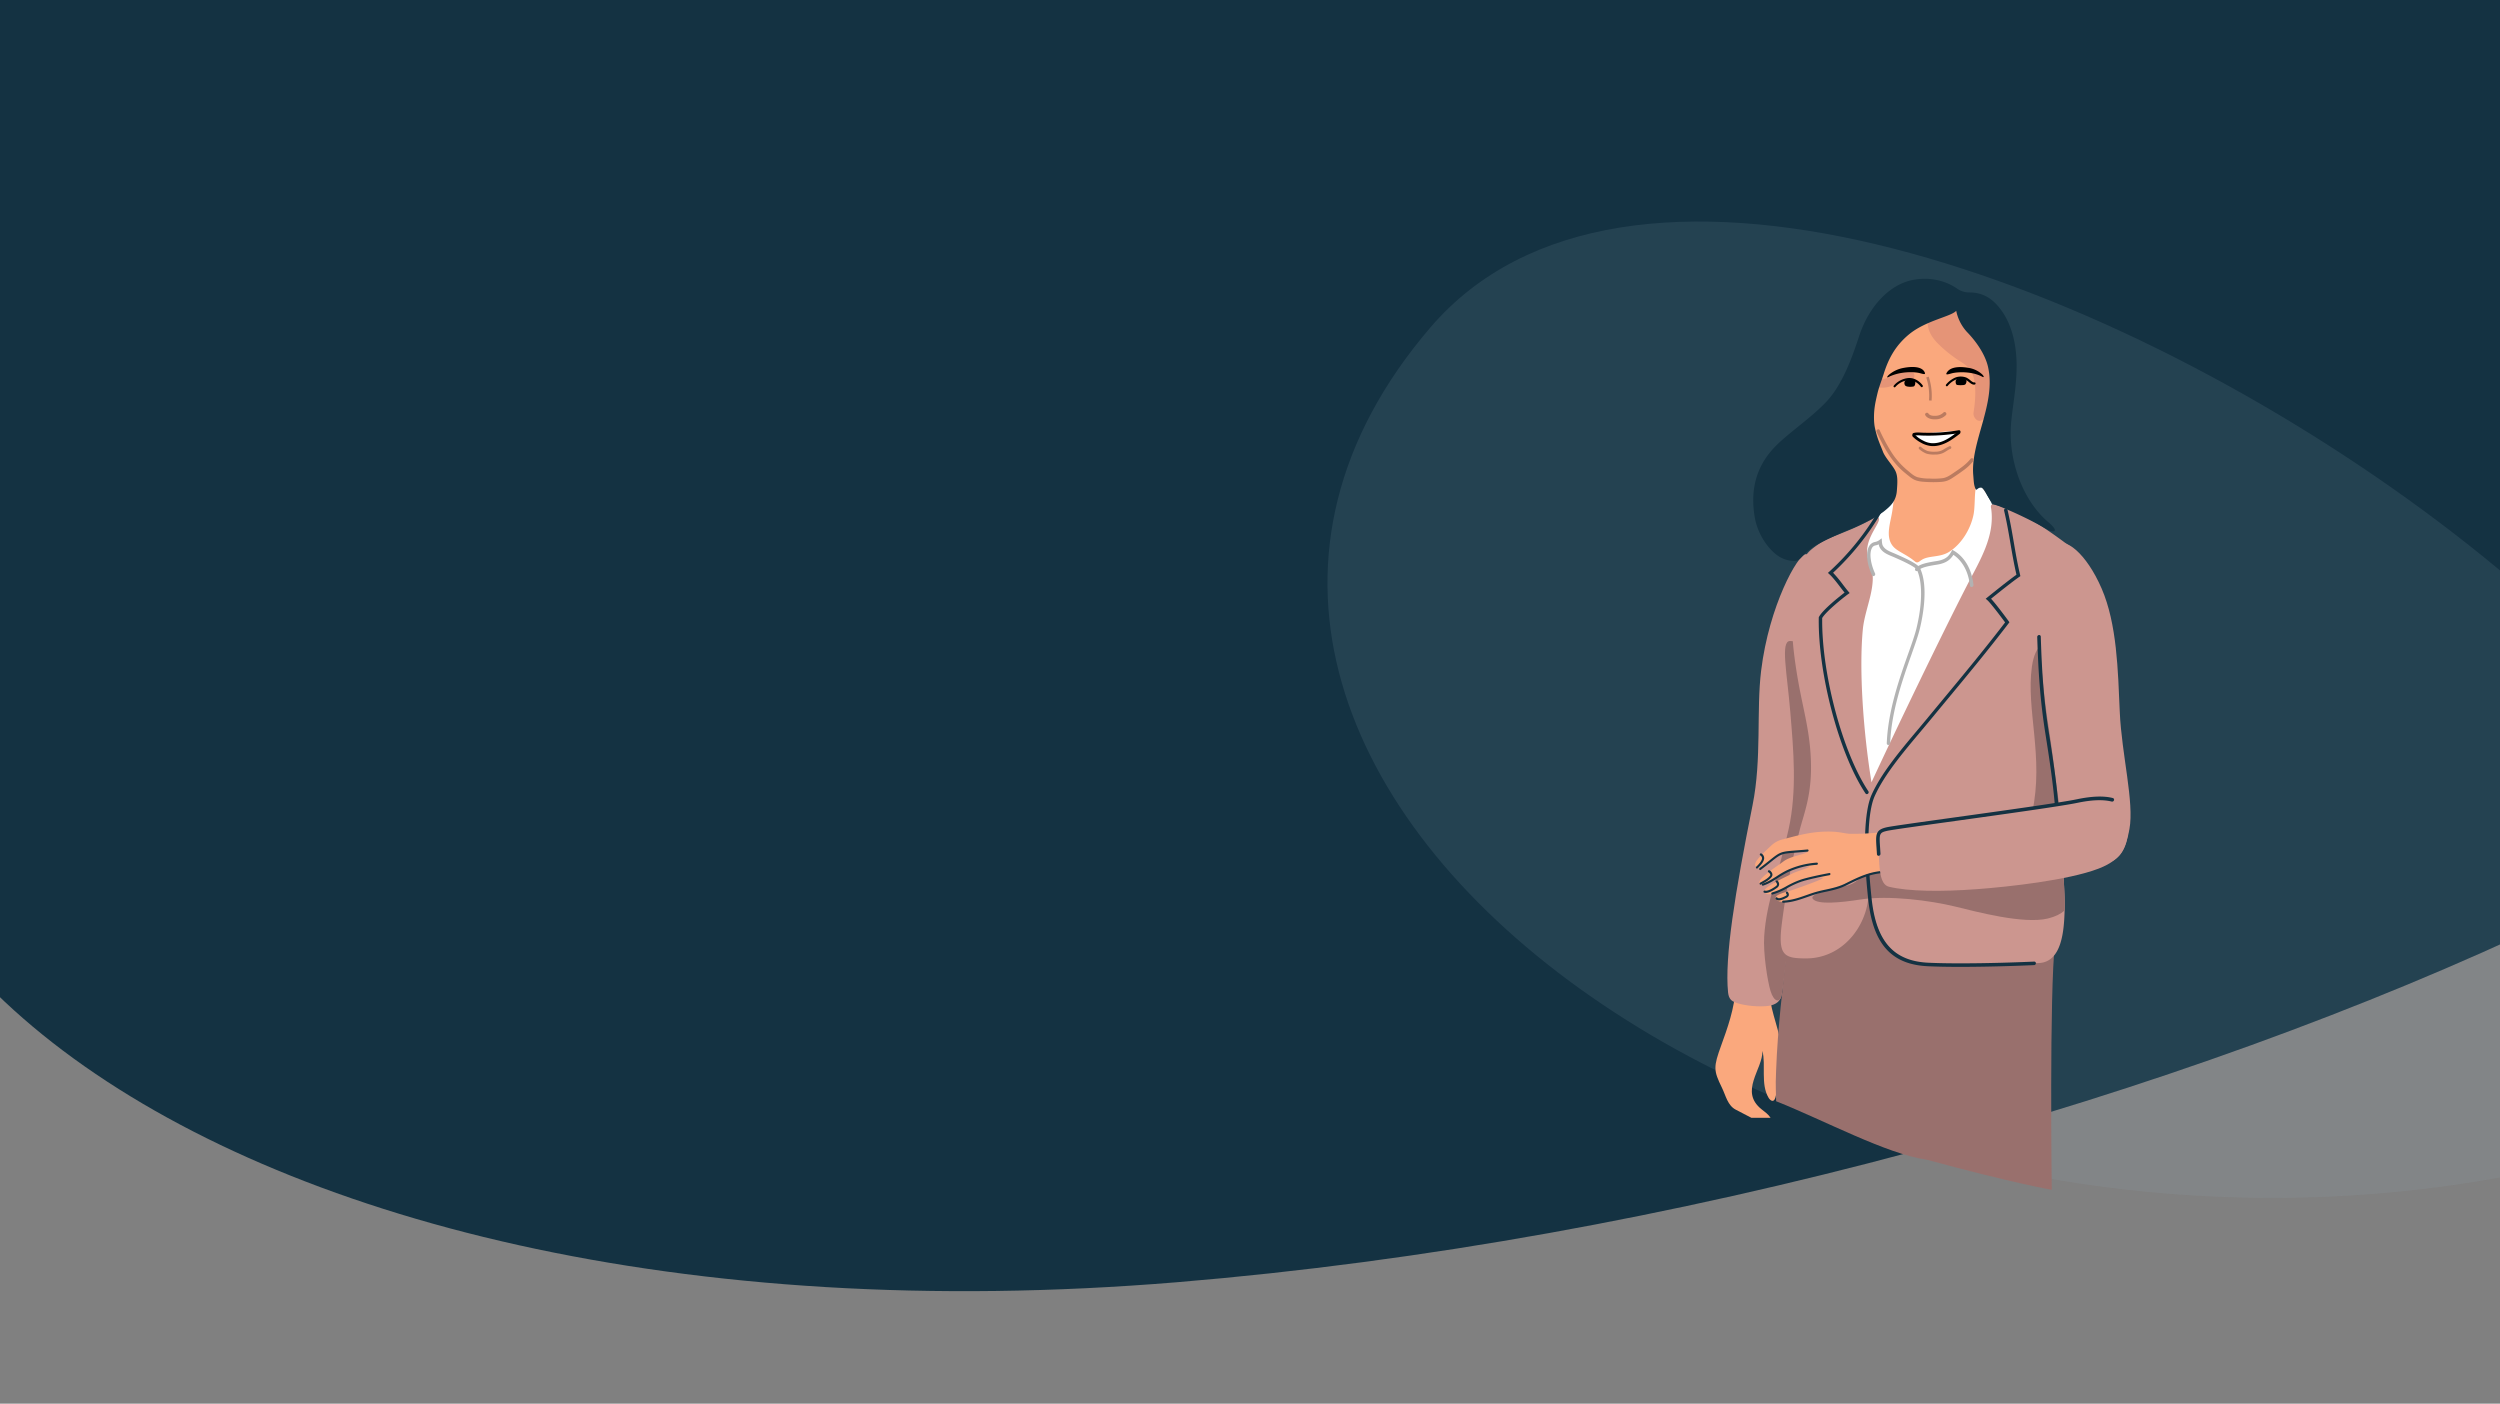<?xml version="1.0" encoding="UTF-8"?> <svg xmlns="http://www.w3.org/2000/svg" xmlns:xlink="http://www.w3.org/1999/xlink" width="1920" height="1078" viewBox="0 0 1920 1078"><rect x="0" y="0" width="1920" height="1078" fill="#808080" stroke="none"/><defs><clipPath id="clip-path"><rect id="Rectangle_235" data-name="Rectangle 235" width="1920" height="1078" fill="none"></rect></clipPath></defs><g id="Mask_Group_7" data-name="Mask Group 7" clip-path="url(#clip-path)"><path id="Path_388" data-name="Path 388" d="M0,0H1920V529.57H0Z" fill="#143242"></path><path id="Background_Shape" data-name="Background Shape" d="M2475,604.044C2511.1,874.026,1635.777,1050.126,882.368,927.23S-216.669,324.412,142.845,68.69,2438.911,334.062,2475,604.044Z" transform="translate(-176.459 298.523) rotate(-14)" fill="#143242"></path><g id="Group_257" data-name="Group 257" transform="translate(0 31)"><path id="Background_Shape-2" data-name="Background Shape" d="M820.585,874.448C223.4,866.2-237.039,303.009,132.194,40.374S1417.768,882.691,820.585,874.448Z" transform="translate(960.492 213.319) rotate(-14)" fill="rgba(148,172,188,0.13)"></path><g id="Group_256" data-name="Group 256" transform="translate(1317.452 183.101)"><g id="Group_169" data-name="Group 169"><g id="Group_149" data-name="Group 149" transform="translate(0 514.048)"><path id="Path_575" data-name="Path 575" d="M2737.74,2352c-.906-15.132-7.946-28.341-9.213-43.585-.344-4.1-.656-17.841-1.811-22.431-5.362-21.449-22.6-13.181-23.751,4.295-.282,4.253-.5,9.165-.6,13.5-.344,15.062-6.526,31.934-10.881,43.964-6.1,16.845-6.015,19.286.484,32.593,3.043,6.218,4.378,13.771,10.793,16.985,2.094,1.052,6.944,3.636,11.9,6.19h14.73c-2.035-3-4.461-4.562-6.874-6.485-17.488-13.883.866-30.7.589-44.918,2.77,10.92-1.55,25.463,4.7,35.99,1.169,1.952,3.836,4.127,5.116.239,1.68-5.1.435-10.121.676-15.118C2733.953,2365.983,2738.169,2359.259,2737.74,2352Z" transform="translate(-2687 -2273.167)" fill="#faa87d"></path></g><path id="Path_576" data-name="Path 576" d="M2770.065,2012.7c-4.287,27.761-14.334,58.182-19.352,89.961-4.085,25.872-6.172,51.636-8.654,65.9-1.07,6.153-6.513,8.075-11.878,8.49-9.32.72-19.479-1.072-24.03-2.982-2.263-.952-4.663-2.413-5.181-7.585-2.694-26.866,5.278-76.277,18.834-143.879,7.154-35.672,2.793-72.32,6.556-103.129,6.147-50.333,28.243-89.151,34.142-89.512C2772.485,1829.224,2785.388,1913.476,2770.065,2012.7Z" transform="translate(-2691.27 -1618.43)" fill="#cc968f"></path><path id="Path_577" data-name="Path 577" d="M2783.15,2043.688c-4.287,27.761-14.334,58.182-19.352,89.96-4.085,25.872-6.172,51.637-8.654,65.9-1.071,6.153-5.784,5.735-8.517-3.272-2.211-7.29-5.693-28.626-4.817-41.974,1.792-27.287,11.474-48.779,18.791-82.332,6.5-29.829,3.7-60.238,1.292-89.382-2.541-30.752-7.7-54.784-.316-55C2773.548,1927.238,2798.474,1944.466,2783.15,2043.688Z" transform="translate(-2704.354 -1649.42)" fill="#99706d"></path><path id="Path_578" data-name="Path 578" d="M2966.906,2428.243s-1.967-151.507,2.544-190.094c4.077-34.868-3.973-51.839-37.788-56.148-44.1-5.615-102.209-9.18-152.159,3.579-4.451,1.137-6.7,4.983-7.962,8.871-2.128,6.556-5.549,29.014-7.439,45.072-3.8,32.244-7.663,64.473-8.879,96.8-.279,7.4-.459,8.046,0,23.893,37.254,14.817,85.069,40.612,115.43,44.849C2937.113,2423.121,2966.906,2428.243,2966.906,2428.243Z" transform="translate(-2708.608 -1728.561)" fill="#99706d"></path><path id="Path_579" data-name="Path 579" d="M2954.592,1750.253c1.041-14.084-10.1-42.755-17.438-39.061-7.508,3.78-12.647,16.13-27.777,18.036-17.97,2.266-28.838-12.994-32.852-9.574-3.777,3.218,1.634,20.129,1.231,26.815-.767,12.706-3.6,21.09-3.746,33.729-.175,14.9,7.425,28.936,23.284,37.661,15.381,8.462,31.479-5.721,40.082-23.6C2944.572,1779.305,2953.518,1764.794,2954.592,1750.253Z" transform="translate(-2746.362 -1580.629)" fill="#faa87d"></path><path id="Path_580" data-name="Path 580" d="M2951.09,1782.793c.079-1.3-.425-11.816-.837-13.361-.791-2.966-7.768-16.52-11.214-17.428-4.066-1.071-2.318,14.647-4.053,23-2.272,10.939-9.292,22.644-18.935,28.531-7.076,4.319-15.338,2.542-20.813,6.008-2.014,1.275-3.232,2.889-5.216,1.226-6.789-5.692-13.684-7.638-17.051-11.928-6-7.644-1.431-18.278-.181-27.893a88.151,88.151,0,0,0,1-9.531c-.051-2.085-3.865-.416-4.953,1.39-2.3,3.814-4.3,7.985-7.792,12.434-7.836,9.974-15.8,9.889-8.922,38.407,2.052,8.5.473,25.713-2.944,35.75-8.032,23.593-5.045,44.914-3.1,72.914,1.5,21.593,4.219,42.547,6.453,56.471.81,5.045,2.808,11.507,5.834,6.1,12.937-23.121,41.894-76.555,52.758-98.961,8.973-18.5,25.2-54.9,30.754-68.728C2946.1,1806.687,2950.281,1796.3,2951.09,1782.793Z" transform="translate(-2736.802 -1593.67)" fill="#fff"></path><path id="Path_581" data-name="Path 581" d="M2974.9,1980.568c1.548-28.577,9.926-50.425,17.007-71.509,6.683-19.9,8.682-51.3,7.244-63.96-1.463-12.872-2.382-28.286-15.007-37.741-18.011-13.488-39.711-29.33-60.3-33.271-2.8-.537-1.863,2.428-1.733,3.366,2.9,21.066-8.915,39.94-18.055,57.656-20.014,38.79-56.616,114.87-73.9,152.275-6.454-39.826-9.6-86.826-6.636-117.522,1.651-17.084,12.263-35.47,5.252-51.18-8.079-16.9,11.3-31.656,6.361-35.091-.493-.344-2.047.333-2.76.744a191.157,191.157,0,0,1-21.871,10.389c-10.843,4.582-17.064,6.176-26.377,13.745-16.717,13.587-16.314,55.7-13.591,78.784,4.41,37.387,11.617,53.144,13,81.158,1.372,27.888-5.105,42.223-8.583,55.909a591.817,591.817,0,0,0-13.618,71.377c-3.115,24.631,1.485,26.935,18.641,26.935,30.239,0,50.667-29.159,47.817-57.451,3.575,27.131,7.228,46.778,27.273,57.818,13.849,7.628,91.476,3.209,102.771,3.209,18.718,0,20.2-25.267,20.665-40.629C2979.207,2062.325,2972.9,2017.508,2974.9,1980.568Z" transform="translate(-2710.307 -1600.676)" fill="#cc968f"></path><path id="Path_582" data-name="Path 582" d="M2950.5,1614.864c1.044-17.528,1.01-36.471-5.12-51.737-3.836-9.551-12.139-17.508-22.914-19.176-14.918-2.311-31.452-2.629-45.193,9.415-16.269,14.259-25.99,39.432-24.229,60.663-3.893,1.654-8.1,7.023-7.406,14.183.853,8.827,7.716,19.384,14.5,17.107,2.163,25.118,27.318,51.38,53.662,40.168a47.734,47.734,0,0,0,27.066-28.847C2945.415,1643.38,2949.616,1629.732,2950.5,1614.864Z" transform="translate(-2737.334 -1527.243)" fill="#faa87d"></path><g id="Group_150" data-name="Group 150" transform="translate(79.343 176.561)"><path id="Path_583" data-name="Path 583" d="M2840.17,1997.96a1.2,1.2,0,0,1-1.012-.535c-20.141-30.148-36.579-91.943-35.9-134.942l.005-.352.173-.317c3.041-5.61,15.628-15.552,19.641-18.634-1.023-1.252-2.147-2.723-3.323-4.259-2.724-3.566-5.811-7.6-8.382-9.864l-1.108-.973,1.176-1.07a199.99,199.99,0,0,0,38.19-47.554,1.363,1.363,0,0,1,1.822-.572,1.315,1.315,0,0,1,.423,1.83,203.374,203.374,0,0,1-37.628,47.226,95.813,95.813,0,0,1,7.636,9.207c1.517,1.984,2.948,3.858,4.149,5.242l.965,1.114-1.279.919c-3.38,2.433-16.682,13.013-19.821,18.266-.577,42.534,15.63,103.384,35.474,133.087a1.424,1.424,0,0,1-.388,1.9A1.378,1.378,0,0,1,2840.17,1997.96Z" transform="translate(-2803.242 -1778.732)" fill="#143242"></path></g><g id="Group_151" data-name="Group 151" transform="translate(116.466 199.326)"><path id="Path_584" data-name="Path 584" d="M2873.973,1970.806a1.225,1.225,0,0,1-1.222-1.3c.887-24.9,9.889-50.28,16.463-68.808,2.726-7.684,5.082-14.322,6.309-19.338,4.605-18.828,4.765-35.63.429-44.944-1.195-2.571-12.5-7.57-16.221-9.214l-1.125-.5c-.651-.291-1.321-.568-2-.847-3.616-1.5-7.713-3.2-9.558-7.387a7.9,7.9,0,0,1-.447-1.747,10.33,10.33,0,0,1-2.559.82,3.7,3.7,0,0,0-2.7,2.057c-2.1,3.863-1.124,11.7,2.431,19.5a1.452,1.452,0,0,1-.665,1.839,1.242,1.242,0,0,1-1.75-.545c-3.948-8.667-4.853-17.3-2.306-21.979a6.6,6.6,0,0,1,4.733-3.548,7.829,7.829,0,0,0,3.185-1.381l1.884-1.4.16,2.28a12.2,12.2,0,0,0,.457,2.836c1.451,3.3,4.768,4.672,8.277,6.126.693.286,1.385.573,2.056.873l1.115.495c8.232,3.639,16.04,7.419,17.43,10.4,6.6,14.185,2.01,37.4-.271,46.729-1.261,5.161-3.639,11.862-6.392,19.622-6.511,18.352-15.428,43.485-16.3,67.949a1.468,1.468,0,0,1-1.37,1.408Z" transform="translate(-2857.629 -1812.083)" fill="#b2b2b2"></path></g><g id="Group_152" data-name="Group 152" transform="translate(153.28 208.165)"><path id="Path_585" data-name="Path 585" d="M2954.981,1853.6a1.258,1.258,0,0,1-1.258-1.147c-1.544-14.264-8.686-20.923-12.677-23.577-2.153,3.392-5.124,6.376-12.545,7.541-6.506,1.021-12.1,2.07-14.668,4.554a1.344,1.344,0,0,1-1.933.012,1.441,1.441,0,0,1,.132-1.986c3.2-3.1,9-4.217,16.255-5.355,7.654-1.2,9.542-4.468,11.207-7.347l.729-1.263,1.171.672c3.915,2.248,13.219,9.306,15.052,26.236a1.526,1.526,0,0,1-1.212,1.637A1.446,1.446,0,0,1,2954.981,1853.6Z" transform="translate(-2911.563 -1825.034)" fill="#b2b2b2"></path></g><path id="Path_586" data-name="Path 586" d="M3005.531,1950.32c-9.043-15.89-35.887-37.692-40.86-2.586-4.667,32.987,9.445,69.364.21,112.031-2.082,9.618-4.723,21.293-17.615,34.88-10.545,11.112-35.2,18.752-60.229,15.752-15.618-1.872-30.13-9.882-46.239-5.363-5.933,1.656-9.735,8.183-16.278,10.332-7.09,2.33-31.635,6.086-28.111,10.7,3.608,4.727,21.994,2.76,36.4.511,21.849-3.41,53.479.632,73.281,5.475,16.044,3.916,52.115,13.6,70.772,9.11,5.734-1.376,9.838-3.467,12.94-6.162.007-.1,0-.183.007-.267.721-23.245-5.6-68.065-3.6-105.01,1.553-28.565,9.924-50.42,17.014-71.5C3004.035,1955.808,3004.8,1953.141,3005.531,1950.32Z" transform="translate(-2721.621 -1649.838)" fill="#99706d"></path><g id="Group_153" data-name="Group 153" transform="translate(114.823 176.322)"><path id="Path_587" data-name="Path 587" d="M2928.506,2130.519c-9.1,0-17.68-.141-24.937-.482-27.914-1.308-42.029-16.955-45.763-50.738-4.186-37.871-3.245-68.12,2.521-80.913,7.527-16.706,21.694-33.583,35.395-49.9,2.623-3.126,5.23-6.231,7.769-9.311,4.221-5.12,8.376-10.132,12.49-15.094,15.921-19.2,30.97-37.358,46.884-58.11-3.88-5.319-11.407-15.178-13.7-17.144l-1.206-1.034,1.327-1.074c4.791-3.881,16.22-13.066,22.3-17.369-1.981-8.6-3.329-16.489-4.633-24.131-1.353-7.927-2.752-16.124-4.855-25.062a1.469,1.469,0,0,1,.982-1.7,1.217,1.217,0,0,1,1.592.883c2.123,9.018,3.529,17.257,4.889,25.224,1.345,7.879,2.736,16.027,4.821,24.913l.222.945-.831.572c-5.294,3.642-16.148,12.32-21.7,16.8,3.772,4.013,11.59,14.555,13.546,17.263l.579.8-.645.844c-16.189,21.151-31.45,39.558-47.606,59.046-4.112,4.96-8.266,9.97-12.484,15.088-2.545,3.086-5.158,6.2-7.787,9.331-13.569,16.165-27.6,32.88-34.957,49.206-5.561,12.343-6.413,42.036-2.28,79.43,3.573,32.323,16.975,47.289,43.451,48.531,22.5,1.053,57.874.188,81.335-.873a1.24,1.24,0,0,1,1.284,1.295,1.47,1.47,0,0,1-1.364,1.416C2969.182,2129.887,2947.713,2130.519,2928.506,2130.519Z" transform="translate(-2855.222 -1778.383)" fill="#143242"></path></g><path id="Path_588" data-name="Path 588" d="M3062.151,1819.137c8.626-8.1,25.612,6.335,37.161,33.053,11.8,27.3,12.512,62.549,13.944,95.192,1.4,31.86,11.163,68.987,7.408,89.46-2.965,16.164-6.679,22.784-18.025,26.856-35.65,12.793-34.989-47.7-43.791-103.418C3049.909,1903.7,3047.042,1833.334,3062.151,1819.137Z" transform="translate(-2802.698 -1614.283)" fill="#cc968f"></path><path id="Path_589" data-name="Path 589" d="M2862.177,2151.627c-1.8-15.57-17.985-12.04-28.885-10.455a187.373,187.373,0,0,1-28.285,1.846c-3.918-.041-8.126-1.56-15.322-1.708-13.354-.274-23.02,2.331-36.243,5.838a19.282,19.282,0,0,0-9.7,5.157c-6.324,5.9-16.112,14.742-10.448,16.351,5.3,1.506,11.161-7.426,16.97-9.743,2.439-.77,25.159-4.9,21.14-1.733-2.253,1.778-12.855,3.024-18.2,7.2-3.683,2.879-22.715,14.827-17.343,17.18,7.124,3.12,18.311-14.793,36.662-13.505.319.021.889.2.674.342-2.208,1.447-9.394,3.28-13.349,5.328-3.7,1.914-23.359,10.755-21.159,13.993,3.16,4.653,12.038-1.459,16.333-3.435,8.831-4.064,24.094-8.964,28.54-7.441,1.652.565-15.543,6.637-23.41,9.4-3.775,1.328-16.3,3.83-11.947,7.624,5.573,4.864,24.124-3.943,32.106-5.906,18.289-4.5,25.866-9.456,37.636-13.747,10.348-3.774,21.557-1.385,32.109-2.757C2859.011,2170.3,2863.156,2160.072,2862.177,2151.627Z" transform="translate(-2701.157 -1716.746)" fill="#faa87d"></path><g id="Group_162" data-name="Group 162" transform="translate(31.082 438.299)"><g id="Group_154" data-name="Group 154" transform="translate(0 2.967)"><path id="Path_590" data-name="Path 590" d="M2733.3,2178.22a.749.749,0,0,1-.564-.249.867.867,0,0,1,.091-1.191c2.98-2.832,4.467-5.044,4.418-6.574a2.692,2.692,0,0,0-1.384-2.115.866.866,0,0,1,.983-1.42,4.172,4.172,0,0,1,2.043,3.354c.068,2.123-1.518,4.65-4.992,7.951A.866.866,0,0,1,2733.3,2178.22Z" transform="translate(-2732.538 -2166.538)" fill="#143242"></path></g><g id="Group_155" data-name="Group 155" transform="translate(2.513)"><path id="Path_591" data-name="Path 591" d="M2736.979,2178a.746.746,0,0,1-.621-.324.88.88,0,0,1,.227-1.182c3.237-2.454,5.7-4.418,7.674-6,8.268-6.6,8.463-6.667,20.983-7.64,2.243-.174,4.892-.379,8.072-.662a.748.748,0,0,1,.831.767.912.912,0,0,1-.811.911c-3.186.283-5.841.489-8.09.663-12.118.942-12.118.942-20.038,7.261-1.985,1.585-4.457,3.556-7.71,6.022A.856.856,0,0,1,2736.979,2178Z" transform="translate(-2736.22 -2162.191)" fill="#143242"></path></g><g id="Group_156" data-name="Group 156" transform="translate(2.818 15.93)"><path id="Path_592" data-name="Path 592" d="M2737.429,2196.637a.749.749,0,0,1-.685-.431.9.9,0,0,1,.4-1.147l.712-.392c2.507-1.381,5.349-2.946,6.8-4.909a1.132,1.132,0,0,0,.241-.854,2.959,2.959,0,0,0-1.494-1.812.829.829,0,0,1-.193-1.157.842.842,0,0,1,1.146-.286,4.348,4.348,0,0,1,2.168,2.9,2.918,2.918,0,0,1-.585,2.161c-1.692,2.289-4.721,3.958-7.393,5.429l-.707.391A.852.852,0,0,1,2737.429,2196.637Z" transform="translate(-2736.667 -2185.529)" fill="#143242"></path></g><g id="Group_157" data-name="Group 157" transform="translate(4.536 10.096)"><path id="Path_593" data-name="Path 593" d="M2739.943,2194.7a.749.749,0,0,1-.738-.591.912.912,0,0,1,.614-1.055c3.941-1.239,7.529-3.537,11-5.758a72.546,72.546,0,0,1,7.292-4.281,64.62,64.62,0,0,1,23.321-6.035.757.757,0,0,1,.815.784.912.912,0,0,1-.828.9,62.9,62.9,0,0,0-22.7,5.867,71.51,71.51,0,0,0-7.108,4.177c-3.567,2.285-7.255,4.648-11.421,5.956A.819.819,0,0,1,2739.943,2194.7Z" transform="translate(-2739.183 -2176.982)" fill="#143242"></path></g><g id="Group_158" data-name="Group 158" transform="translate(5.807 23.816)"><path id="Path_594" data-name="Path 594" d="M2742.836,2206.645a3.807,3.807,0,0,1-1.289-.206.794.794,0,0,1-.437-1.067.872.872,0,0,1,1.076-.529c1.839.64,5.642-1.434,8.352-3.415a2.008,2.008,0,0,0,.9-1.152,2.657,2.657,0,0,0-.74-1.8.877.877,0,0,1,.171-1.189.8.8,0,0,1,1.15.087,3.97,3.97,0,0,1,1.034,3.081,3.742,3.742,0,0,1-1.63,2.32C2749.7,2204.032,2745.778,2206.645,2742.836,2206.645Z" transform="translate(-2741.045 -2197.083)" fill="#143242"></path></g><g id="Group_159" data-name="Group 159" transform="translate(11.809 18.08)"><path id="Path_595" data-name="Path 595" d="M2750.6,2205.23a.753.753,0,0,1-.746-.628.915.915,0,0,1,.657-1.03,49.871,49.871,0,0,0,11.009-4.794,68.557,68.557,0,0,1,10.543-4.871c5.676-1.955,16.416-4.106,22.313-5.213a.753.753,0,0,1,.906.674.914.914,0,0,1-.727.981c-5.853,1.1-16.5,3.231-22.076,5.15a67.237,67.237,0,0,0-10.286,4.758,51.188,51.188,0,0,1-11.382,4.943A.8.8,0,0,1,2750.6,2205.23Z" transform="translate(-2749.839 -2188.679)" fill="#143242"></path></g><g id="Group_160" data-name="Group 160" transform="translate(15.013 32.362)"><path id="Path_596" data-name="Path 596" d="M2757.129,2216.359a3.012,3.012,0,0,1-2.411-1,.871.871,0,0,1,.115-1.192.8.8,0,0,1,1.156.03c1.154,1.353,4.88-.558,6.282-1.277.8-.412.933-.666.952-.735.039-.131-.024-.452-.546-1.233a.885.885,0,0,1,.242-1.18.784.784,0,0,1,1.136.161,3.178,3.178,0,0,1,.74,2.625,3.427,3.427,0,0,1-1.881,1.86C2761.531,2215.129,2759.131,2216.359,2757.129,2216.359Z" transform="translate(-2754.532 -2209.603)" fill="#143242"></path></g><g id="Group_161" data-name="Group 161" transform="translate(20.135 16.26)"><path id="Path_597" data-name="Path 597" d="M2762.8,2210.689a.761.761,0,0,1-.76-.812.91.91,0,0,1,.853-.872c6.489-.235,12.242-2.265,18.332-4.415,1.419-.5,2.839-1,4.271-1.481a97.365,97.365,0,0,1,10-2.551c5.08-1.105,10.333-2.25,14.924-4.566,13.889-7.007,23.246-11.216,40.167-9.657a.769.769,0,0,1,.676.915.9.9,0,0,1-.945.764c-16.47-1.517-25.646,2.61-39.263,9.479-4.79,2.417-10.15,3.585-15.334,4.714a95.6,95.6,0,0,0-9.82,2.5c-1.423.474-2.834.972-4.242,1.469-5.942,2.1-12.087,4.268-18.826,4.51Z" transform="translate(-2762.037 -2186.013)" fill="#143242"></path></g></g><path id="Path_598" data-name="Path 598" d="M3062.582,2127.016c-1.648,12.278-3.009,23.86-23.278,31.622-23.509,9-69.32,13.986-93.105,15.759-28.01,2.088-52.8,1.813-67.974-1.854-7.278-1.758-7.2-15.227-7.792-25.148-.862-14.43-2.111-17.236,6.316-19.128,8.919-2,124.774-17.053,146.294-21.554C3043.286,2102.478,3065.783,2103.179,3062.582,2127.016Z" transform="translate(-2745.031 -1705.648)" fill="#cc968f"></path><g id="Group_163" data-name="Group 163" transform="translate(123.42 397.659)"><path id="Path_599" data-name="Path 599" d="M2869.7,2148.145a1.261,1.261,0,0,1-1.264-1.215c-.093-1.579-.192-3.018-.284-4.333-.738-10.762-.989-14.388,7.771-16.355,3.763-.845,25.148-3.82,52.219-7.587,36.341-5.056,81.568-11.349,94.095-13.971,11.307-2.365,20.518-2.666,27.371-.9a1.306,1.306,0,0,1,.875,1.7,1.463,1.463,0,0,1-1.727,1.027c-6.462-1.668-15.264-1.36-26.167.92-12.62,2.64-57.9,8.941-94.28,14-25.94,3.61-48.342,6.727-51.995,7.548-6.1,1.368-6.186,2.232-5.431,13.209.091,1.322.19,2.77.286,4.359a1.526,1.526,0,0,1-1.284,1.581A1.428,1.428,0,0,1,2869.7,2148.145Z" transform="translate(-2867.818 -2102.652)" fill="#143242"></path></g><g id="Group_164" data-name="Group 164" transform="translate(247.137 273.586)"><path id="Path_600" data-name="Path 600" d="M3062.6,2051.628c-1.473-17.729-4.278-36.127-7.266-54.986-4.1-25.864-5.468-48.373-6.263-74.212a1.52,1.52,0,0,1,1.325-1.543,1.265,1.265,0,0,1,1.41,1.247c.794,25.732,2.156,48.14,6.23,73.859,3,18.914,5.811,37.368,7.291,55.192C3065.391,2051.951,3062.655,2052.32,3062.6,2051.628Z" transform="translate(-3049.069 -1920.879)" fill="#143242"></path></g><path id="Path_601" data-name="Path 601" d="M2926.422,1559.615c-1.916,7.516,1.726,14.077,6.82,19.378a100.279,100.279,0,0,0,18.041,14.422c2.857,1.849,5.722,3.763,7.572,6.7a23.114,23.114,0,0,1,3.048,9.279c1.018,7.577.325,15.645-.839,23.161-.542,3.5,3.3,8.264,7.019,5.4,5.9-4.549,7.018-11.468,7.374-18.554.406-8.1-.711-16.341-1.941-24.339-1.143-7.431-5.681-13.355-9.374-19.718a143.457,143.457,0,0,1-10.531-21.389c-1.233-3.277-5.266-4.826-7.986-2.108s-7,2.044-10.22,3.787c-4.291,2.321-3.953,8.044-3.481,12.193.553,4.865,5.962,6.3,8.9,2.412l4.544-6.014-8.9-2.411.215,7.561a4.818,4.818,0,0,0,8.9,2.412l3-4.67-8.9-2.412-.294,13.368c-.12,5.44,7.913,6.417,9.385,1.27a50.155,50.155,0,0,1,2.434-6.825h-8.251a77.27,77.27,0,0,0,12.484,18.231c4.156,4.551,10.9-2.223,6.757-6.757a68.5,68.5,0,0,1-10.989-16.3c-1.488-3.049-6.812-3.2-8.251,0a67.155,67.155,0,0,0-3.4,9.108l9.385,1.27.294-13.368c.108-4.918-6.432-6.26-8.9-2.411l-3,4.67,8.9,2.411-.215-7.561c-.144-5.081-6.155-6.048-8.9-2.412l-4.545,6.013,8.9,2.412c-.111-.988-.205-1.971-.225-2.967q-.025-.595,0-1.19.266-1.2-.67-.08c-2.007.393.686.188,1.187.069.788-.187,1.579-.361,2.361-.573a17.867,17.867,0,0,0,8.245-4.483l-7.986-2.108a143.351,143.351,0,0,0,8.4,18.2c3.156,5.783,7.254,11.267,10.025,17.231,1.356,2.917,1.582,6.308,1.983,9.462.437,3.422.83,6.852,1.029,10.3a64.626,64.626,0,0,1-.123,10.28c-.229,2.247-.468,6.209-2.455,7.741l7.019,5.4c2.116-13.66,4.173-31.5-5.469-42.913-4.677-5.538-11.785-8.585-17.347-13.116-4.5-3.666-13.555-10.121-11.825-16.907,1.518-5.962-7.7-8.5-9.215-2.54Z" transform="translate(-2762.835 -1529.706)" fill="#e59477"></path><g id="Group_165" data-name="Group 165" transform="translate(184.485 76.166)"><path id="Path_602" data-name="Path 602" d="M2965.368,1638.509v0l.005,0v-.007Z" transform="translate(-2959.847 -1633.824)" fill="#143242"></path><path id="Path_603" data-name="Path 603" d="M2965.6,1633.447c-.345-1.6-4.317-2.265-6.622-1.452a2.486,2.486,0,0,0-1.537,1.468c-.323.782-.259,3.311,1,3.559a19.055,19.055,0,0,0,4.483.092,2.87,2.87,0,0,0,1.906-.639A4.423,4.423,0,0,0,2965.6,1633.447Z" transform="translate(-2957.28 -1631.648)"></path></g><g id="Group_166" data-name="Group 166" transform="translate(176.94 75.1)"><path id="Path_604" data-name="Path 604" d="M2946.987,1637.562a.749.749,0,0,1-.508-.193.85.85,0,0,1-.022-1.185,19.114,19.114,0,0,1,6.872-5.263,11.884,11.884,0,0,1,8.838.033,15.024,15.024,0,0,1,2.764,1.9c1.194.959,2.331,1.886,3.27,1.729a.759.759,0,0,1,.872.719.916.916,0,0,1-.769.95c-1.619.218-2.987-.876-4.443-2.044a14.055,14.055,0,0,0-2.484-1.724,10.466,10.466,0,0,0-7.542-.005,16.929,16.929,0,0,0-6.194,4.777A.875.875,0,0,1,2946.987,1637.562Z" transform="translate(-2946.228 -1630.086)"></path></g><path id="Path_605" data-name="Path 605" d="M2951.021,1624.2c4.128-1.081,15.288-1.768,23.532,2.711,1.1.6,1.517-.138-.333-1.973a19.985,19.985,0,0,0-9.844-4.829c-5.2-.98-14.437-1.754-17.4,3.865C2946.008,1625.811,2948.579,1624.835,2951.021,1624.2Z" transform="translate(-2769.458 -1551.599)"></path><path id="Path_606" data-name="Path 606" d="M2893.918,1624.058c-3.88-.085-7.807.019-11.352,1.788-1.7.847-3.125,2.168-4.849,2.966a12.986,12.986,0,0,1-6.632,1.017c-4.382-.328-4.361,6.5,0,6.826a19.161,19.161,0,0,0,11.021-2.462c1.72-.981,3.173-2.31,5.11-2.872a22.407,22.407,0,0,1,6.7-.437c4.394.1,4.393-6.728,0-6.826Z" transform="translate(-2744.394 -1553.066)" fill="#e59477"></path><path id="Path_607" data-name="Path 607" d="M2909.174,1623.682c-2.242-5.572-11.591-4.63-16.922-3.554a23.649,23.649,0,0,0-10.475,5.014c-2.088,1.87-1.765,2.6-.586,1.981,8.827-4.634,19.912-4.148,23.906-3.142C2907.459,1624.577,2909.909,1625.507,2909.174,1623.682Z" transform="translate(-2748.346 -1551.565)"></path><path id="Path_608" data-name="Path 608" d="M2908,1635.679c.322-2.936-6.594-3.452-8-1.269-.729,1.136-.574,3.093.562,3.805,1.5.939,4.7.745,5.954.47C2907.846,1638.394,2907.892,1636.625,2908,1635.679Z" transform="translate(-2754.471 -1555.932)"></path><g id="Group_167" data-name="Group 167" transform="translate(136.782 76.211)"><path id="Path_609" data-name="Path 609" d="M2888.152,1638.88a.745.745,0,0,1-.51-.195.85.85,0,0,1-.019-1.186,16.99,16.99,0,0,1,11.148-5.757c6.275-.443,10.264,4.621,11,5.646a.877.877,0,0,1-.2,1.184.784.784,0,0,1-1.143-.118c-.66-.91-4.271-5.437-9.662-5.032a15.2,15.2,0,0,0-9.965,5.154A.871.871,0,0,1,2888.152,1638.88Z" transform="translate(-2887.393 -1631.715)"></path></g><path id="Path_610" data-name="Path 610" d="M2829.086,1652.691c1.805,4.926,7.76,10.808,9.762,15.216,1.832,4.032,1.44,8.879,1.008,14.838-.589,8.1-4.863,11.879-9.788,15.851-3.936,3.175-16.284,9.957-27.828,14.5-3.507,1.379-18.5,7.953-24.854,11.838-8.45,5.165-11.565,10.96-14.232,11.618-2.026.5-8.24.414-14.145-3.422-7.259-4.715-16.1-16.3-18.382-30.3-3.036-18.593-.209-37.422,15.739-53.87,10.4-10.727,28.287-22.431,39.866-35.04,11.943-13,19.368-33.7,24.555-49.57,7.637-23.369,23.4-39.615,40.706-43.273,12.739-2.692,25.276.179,34.171,6.244a16.355,16.355,0,0,0,9.205,3.232c11.717-.138,19.258,5.222,25.795,14.56,5.985,8.551,9.512,19.841,10.671,31.782,1.856,19.116-2.088,36.733-3.664,53.036-2.737,28.307,8.344,60.007,28.458,77.007,9.342,7.9,3.676,8.2-.516,5.78a297.642,297.642,0,0,0-40.837-19.427c-3.682-1.361-7.609-12.509-10.062-12.787-3.075-.349-3.568,2.965-4.5.814-1.348-3.1-1.3-5.882-1.685-10.309-2.261-25.743,17.775-54.962,11.319-83.34-2.2-9.654-9.165-19.593-16.226-26.822a34.318,34.318,0,0,1-7.726-14.144c-.192-.739-.342-1.413-.476-2.065-3.734,4.423-23.29,7.4-36.255,18.117-11.531,9.533-16.349,20.541-19.455,30.454-1.578,5.04-3.541,9.716-4.758,14.854-.809,3.416-1.619,6.837-2.11,10.313a57.937,57.937,0,0,0-.553,9.194,42.763,42.763,0,0,0,.451,5.667,67.475,67.475,0,0,0,3.465,12.18C2827.031,1647.744,2828.235,1650.369,2829.086,1652.691Z" transform="translate(-2700.508 -1520.061)" fill="#143242"></path><g id="Group_168" data-name="Group 168" transform="translate(151.206 116.309)"><path id="Path_611" data-name="Path 611" d="M2911.528,1697.115c1.443,1.554,3.956,2.536,5.872,3.4,2.5,1.122,5.646.87,8.32.886a18.045,18.045,0,0,0,7.864-1.527c2.216-.99,4.172-2.789,6.5-3.433,2.641-.73,2.186-4.969-.658-4.863-7.288.274-14.51,1.385-21.8,1.659-3.175.119-3.19,5.071,0,4.95,7.289-.274,14.511-1.385,21.8-1.659l-.658-4.862c-3.962,1.095-6.715,4.433-11,4.755a31.908,31.908,0,0,1-7.074-.139,10.1,10.1,0,0,1-3.052-1.313,8.008,8.008,0,0,1-2.614-1.354c-2.173-2.34-5.668,1.167-3.5,3.5Z" transform="translate(-2909.261 -1690.813)" fill="#fff"></path><path id="Path_612" data-name="Path 612" d="M2910.057,1694.759c2.028-.625,4.257-.27,6.342-.2q3.437.108,6.876.05,6.877-.117,13.721-.9,3.9-.448,7.768-1.1a1.108,1.108,0,0,0,.769-1.353,1.126,1.126,0,0,0-1.354-.769,140.425,140.425,0,0,1-27.375,1.885c-2.418-.069-4.979-.455-7.332.271-1.349.416-.774,2.54.586,2.121Z" transform="translate(-2908.582 -1690.46)"></path><path id="Path_613" data-name="Path 613" d="M2908.822,1695.673a24.6,24.6,0,0,0,6.168,4.6,20.141,20.141,0,0,0,7.4,2.6c5.32.669,10.616-1.309,15.1-4.031a84.306,84.306,0,0,0,7.375-5.235,1.137,1.137,0,0,0,.4-1.506,1.109,1.109,0,0,0-1.506-.394c-3.938,3.013-7.987,6.164-12.706,7.853a19.373,19.373,0,0,1-7.193,1.231,16.157,16.157,0,0,1-6.89-1.951,23.435,23.435,0,0,1-6.582-4.719c-.953-1.05-2.505.509-1.555,1.556Z" transform="translate(-2908.525 -1690.802)"></path></g><path id="Path_614" data-name="Path 614" d="M2916.067,1710.642a20.847,20.847,0,0,0,5.462,3.427,19.408,19.408,0,0,0,6.633.753,14.221,14.221,0,0,0,6.475-1.279c1.833-.9,3.425-2.274,5.335-3.023a1.134,1.134,0,0,0,.769-1.354,1.108,1.108,0,0,0-1.353-.769,39.7,39.7,0,0,0-5.055,2.814,11.349,11.349,0,0,1-5.673,1.41,19.93,19.93,0,0,1-6.1-.521,16.221,16.221,0,0,1-4.936-3.015,1.136,1.136,0,0,0-1.555,0,1.109,1.109,0,0,0,0,1.557Z" transform="translate(-2759.612 -1579.827)" fill="#ba7b60"></path><path id="Path_615" data-name="Path 615" d="M2868.268,1691.5c5.242,11.159,11.155,22.337,20.667,30.473,1.331,1.138,2.7,2.226,4.075,3.313a22.236,22.236,0,0,0,4.109,2.81c3.005,1.434,6.442,1.618,9.717,1.791a87.33,87.33,0,0,0,10.492-.029,18.551,18.551,0,0,0,4.917-.88,19.9,19.9,0,0,0,4.21-2.163c2.86-1.863,5.71-3.788,8.45-5.823a38.129,38.129,0,0,0,7.527-7.047,1.412,1.412,0,0,0,0-1.931,1.373,1.373,0,0,0-1.93,0c-3.6,4.634-8.572,7.784-13.361,11.049-2.518,1.716-4.942,3.384-8.014,3.877a54.725,54.725,0,0,1-9.927.308,35.854,35.854,0,0,1-9.374-1.014c-2.992-.905-5.463-3.293-7.827-5.243a60.092,60.092,0,0,1-11.933-13.364,137.634,137.634,0,0,1-9.438-17.505c-.746-1.589-3.1-.2-2.357,1.378Z" transform="translate(-2744.495 -1573.82)" fill="#ba7b60"></path><path id="Path_616" data-name="Path 616" d="M2923.127,1672.552c1.677,2.564,4.964,3.175,7.831,3.061a11.37,11.37,0,0,0,7.94-3.276c1.2-1.28-.725-3.215-1.931-1.93a8.469,8.469,0,0,1-5.8,2.466c-1.826.1-4.556.021-5.681-1.7-.958-1.465-3.323-.1-2.357,1.378Z" transform="translate(-2761.882 -1567.651)" fill="#ba7b60"></path><path id="Path_617" data-name="Path 617" d="M2925.572,1630.65a45.372,45.372,0,0,1,2.158,18.007" transform="translate(-2762.73 -1555.165)" fill="none" stroke="#ba7b60" stroke-miterlimit="10" stroke-width="2"></path></g></g></g></g></svg> 